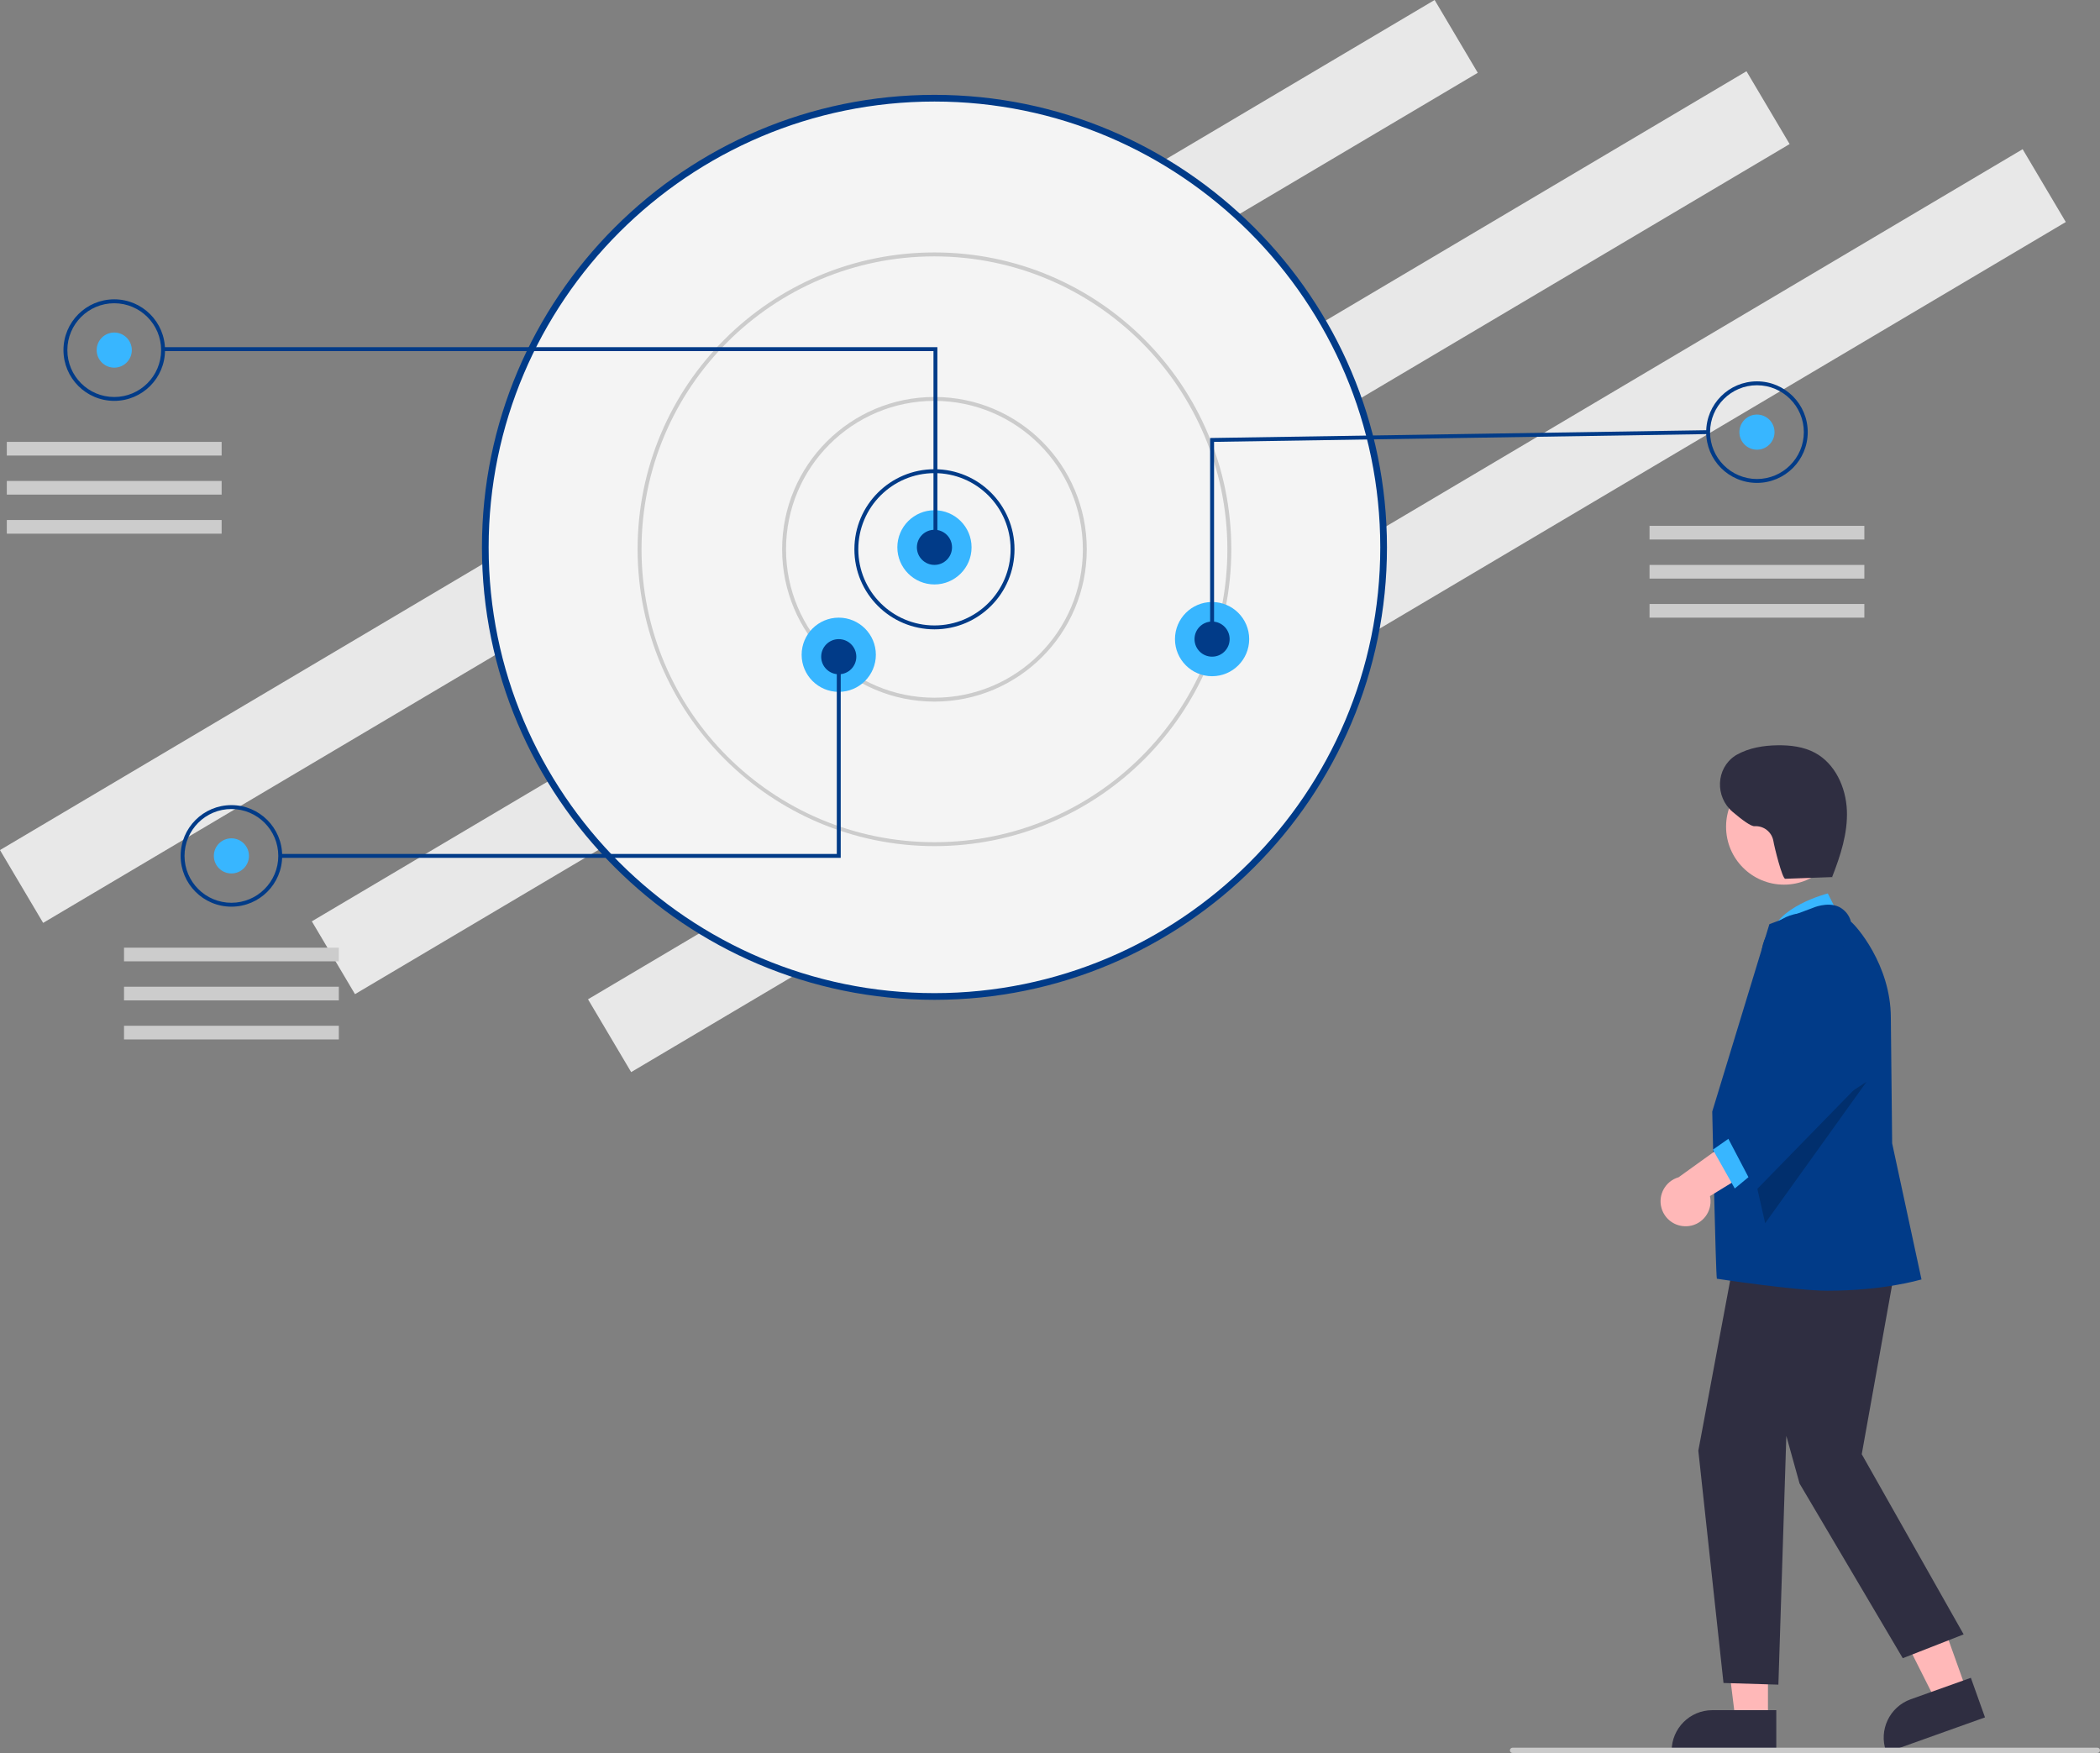<svg xmlns="http://www.w3.org/2000/svg" id="Layer_2" data-name="Layer 2" viewBox="0 0 668.37 557.95"><rect x="0" y="0" width="668.37" height="557.95" fill="#808080" stroke="none"/><defs><style>      .cls-1, .cls-2, .cls-3, .cls-4, .cls-5, .cls-6, .cls-7, .cls-8, .cls-9, .cls-10 {        stroke-width: 0px;      }      .cls-1, .cls-8 {        fill: #ccc;      }      .cls-2 {        fill: #38b6ff;      }      .cls-3 {        fill: #ffb8b8;      }      .cls-4 {        fill: #2f2e41;      }      .cls-5 {        fill: #cacaca;      }      .cls-6 {        fill: #013b88;      }      .cls-7 {        fill: #f4f4f4;      }      .cls-8, .cls-10 {        isolation: isolate;      }      .cls-9 {        fill: #e8e8e8;      }      .cls-10 {        fill: #000;        opacity: .2;      }    </style></defs><g id="Layer_1-2" data-name="Layer 1"><g><rect class="cls-9" x="-30.21" y="133.4" width="530.75" height="26.94" transform="translate(-42.02 140.4) rotate(-30.65)"></rect><rect class="cls-9" x="69.04" y="156.09" width="530.75" height="26.94" transform="translate(-39.72 194.16) rotate(-30.65)"></rect><rect class="cls-9" x="156.94" y="180.9" width="530.75" height="26.94" transform="translate(-40.09 242.44) rotate(-30.65)"></rect><circle class="cls-7" cx="297.41" cy="174.21" r="142.96"></circle><path class="cls-6" d="M153.39,174.21c0-79.41,64.61-144.02,144.02-144.02s144.02,64.61,144.02,144.02-64.61,144.02-144.02,144.02-144.02-64.61-144.02-144.02ZM155.52,174.21c0,78.24,63.65,141.89,141.89,141.89s141.89-63.65,141.89-141.89-63.65-141.89-141.89-141.89-141.89,63.65-141.89,141.89Z"></path><path class="cls-6" d="M271.93,174.83h0c0-14.07,11.41-25.48,25.48-25.48s25.48,11.41,25.48,25.48c0,14.07-11.41,25.48-25.48,25.48h0c-14.07,0-25.48-11.41-25.48-25.48h0ZM297.41,150.59c-13.38.02-24.23,10.86-24.24,24.24h0c0,13.39,10.85,24.24,24.24,24.24s24.24-10.85,24.24-24.24-10.85-24.24-24.24-24.24Z"></path><path class="cls-8" d="M248.93,174.83h0c0-26.78,21.71-48.48,48.48-48.48,26.78,0,48.48,21.71,48.48,48.48s-21.71,48.48-48.48,48.48-48.48-21.71-48.48-48.48h0s0,0,0,0ZM297.41,127.59c-26.09,0-47.24,21.15-47.24,47.24s21.15,47.24,47.24,47.24,47.24-21.15,47.24-47.24c-.03-26.08-21.16-47.21-47.24-47.24Z"></path><path class="cls-8" d="M202.93,174.83c0-52.18,42.3-94.48,94.48-94.48,52.18,0,94.48,42.3,94.48,94.48,0,52.18-42.3,94.48-94.48,94.48-52.15-.06-94.42-42.32-94.48-94.48ZM297.41,81.6c-51.49,0-93.23,41.74-93.23,93.23s41.74,93.23,93.23,93.23,93.23-41.74,93.23-93.23c-.06-51.47-41.77-93.18-93.23-93.23Z"></path><circle class="cls-2" cx="297.41" cy="174.21" r="11.81"></circle><circle class="cls-2" cx="266.95" cy="208.4" r="11.81"></circle><circle class="cls-2" cx="385.77" cy="203.42" r="11.81"></circle><circle class="cls-6" cx="297.41" cy="174.21" r="5.59"></circle><circle class="cls-6" cx="385.77" cy="203.42" r="5.59"></circle><circle class="cls-6" cx="266.95" cy="209.02" r="5.59"></circle><circle class="cls-2" cx="36.36" cy="111.43" r="5.59"></circle><polygon class="cls-6" points="297.1 111.75 51.59 111.75 51.59 110.5 298.34 110.5 298.34 174.52 297.1 174.52 297.1 111.75"></polygon><path class="cls-6" d="M20.2,111.43c0-8.93,7.24-16.16,16.16-16.16,8.93,0,16.16,7.24,16.16,16.16,0,8.93-7.24,16.16-16.16,16.16-8.93,0-16.16-7.24-16.16-16.16h0ZM36.36,96.52c-8.24,0-14.92,6.68-14.92,14.92,0,8.24,6.68,14.92,14.92,14.92,8.24,0,14.92-6.68,14.92-14.92h0c0-8.23-6.68-14.91-14.92-14.92h0Z"></path><circle class="cls-2" cx="73.65" cy="272.42" r="5.59"></circle><path class="cls-6" d="M57.49,272.42h0c0-8.93,7.24-16.16,16.16-16.16,8.93,0,16.16,7.24,16.16,16.16,0,8.93-7.24,16.16-16.16,16.16h0c-8.93,0-16.16-7.24-16.16-16.16ZM73.65,257.5c-8.24,0-14.92,6.68-14.92,14.92,0,8.24,6.68,14.92,14.92,14.92,8.24,0,14.92-6.68,14.92-14.92h0c0-8.23-6.68-14.91-14.92-14.92Z"></path><circle class="cls-2" cx="559.19" cy="137.54" r="5.59"></circle><path class="cls-6" d="M543.03,137.54c0-8.93,7.24-16.16,16.16-16.16s16.16,7.24,16.16,16.16-7.24,16.16-16.16,16.16c-8.93,0-16.16-7.24-16.16-16.16h0ZM559.19,122.62c-8.23,0-14.91,6.68-14.92,14.92h0c0,8.24,6.68,14.92,14.92,14.92,8.24,0,14.92-6.68,14.92-14.92s-6.68-14.92-14.92-14.92h0Z"></path><polygon class="cls-6" points="385.15 139.41 543.64 136.92 543.66 138.16 386.4 140.64 386.4 203.42 385.15 203.42 385.15 139.41"></polygon><polygon class="cls-6" points="89.19 271.8 266.33 271.8 266.33 209.02 267.58 209.02 267.58 273.04 89.19 273.04 89.19 271.8"></polygon><rect class="cls-1" x="2.17" y="140.65" width="68.37" height="4.35"></rect><rect class="cls-1" x="2.17" y="153.08" width="68.37" height="4.35"></rect><rect class="cls-1" x="2.17" y="165.51" width="68.37" height="4.35"></rect><rect class="cls-1" x="39.47" y="301.63" width="68.37" height="4.35"></rect><rect class="cls-1" x="39.47" y="314.06" width="68.37" height="4.35"></rect><rect class="cls-1" x="39.47" y="326.49" width="68.37" height="4.35"></rect><rect class="cls-1" x="525" y="167.37" width="68.37" height="4.35"></rect><rect class="cls-1" x="525" y="179.81" width="68.37" height="4.35"></rect><rect class="cls-1" x="525" y="192.24" width="68.37" height="4.35"></rect><polygon class="cls-3" points="625.92 538.07 616.2 541.55 598.17 505.7 612.52 500.57 625.92 538.07"></polygon><path class="cls-4" d="M600.42,557.82l-.14-.4c-2.4-6.74,1.11-14.15,7.84-16.56l19.15-6.84,4.5,12.6-31.35,11.2Z"></path><polygon class="cls-3" points="562.69 547.69 552.37 547.69 547.46 507.86 562.7 507.86 562.69 547.69"></polygon><path class="cls-4" d="M565.33,557.7h-33.29v-.42c0-7.16,5.8-12.96,12.96-12.96h20.34s0,13.38,0,13.38Z"></path><path class="cls-2" d="M586.23,293.24l-4.49-8.87s-16.73,4.19-18.25,13.89l22.74-5.01Z"></path><polygon class="cls-4" points="604.76 394.7 592.54 462.85 624.97 520.2 605.6 527.78 572.75 472.19 568.54 457.03 566.01 536.2 548.54 535.67 540.53 461.74 553.38 393.02 604.76 394.7"></polygon><path class="cls-6" d="M546.43,407c-.38-1.69-1.47-53.21-1.47-53.21,0,0,17.96-58.96,18.13-59.45l.06-.19,13.64-5.11c.19-.09,4.73-2.11,8.45-.42,1.93.94,3.35,2.68,3.87,4.76,1.55,1.15,12.69,13.64,12.69,30.57l.42,39.96,9.34,43.33-.41.09c-.26.05-11.65,3.49-29.59,3.49-9.97,0-35.15-3.82-35.15-3.82Z"></path><circle class="cls-3" cx="567.79" cy="263.14" r="18.43"></circle><polygon class="cls-10" points="594.05 344.34 561.8 389.33 557.04 368.32 594.05 344.34"></polygon><path class="cls-3" d="M536.82,390.3c4.36-.17,7.76-3.85,7.59-8.22-.02-.47-.08-.93-.18-1.38l23.96-14.7-13.23-6.19-20.72,14.9c-4.22,1.22-6.64,5.64-5.42,9.85,1.02,3.53,4.33,5.9,8,5.73h0Z"></path><polygon class="cls-2" points="553.38 360.17 545.17 365.92 552.13 378.28 561.8 370.28 553.38 360.17"></polygon><path class="cls-6" d="M549.08,360.53l19.3-22.37-7.4-30.86c-1.74-7.25,2.73-14.54,9.98-16.28,5.96-1.43,12.13,1.33,15.04,6.73l.17.31,6.81,45.82-34.24,35.1-9.67-18.46Z"></path><path class="cls-4" d="M583.49,279.15l-15.3.55c-.93.03-3.46-10.03-3.79-12.12-.54-2.81-3.09-4.78-5.94-4.61-1.15.11-4.03-2.03-7.01-4.56-5.66-4.81-5.36-13.84.85-17.91.17-.11.34-.21.5-.3,3.92-2.19,8.51-2.93,13-2.99,4.07-.05,8.26.46,11.85,2.39,6.43,3.46,9.85,11.01,10.16,18.3s-2.04,14.43-4.69,21.23"></path><path class="cls-5" d="M667.53,557.95h-186.13c-.47,0-.84-.38-.84-.84s.38-.84.84-.84h186.13c.47,0,.84.38.84.84s-.38.84-.84.84Z"></path></g></g></svg>